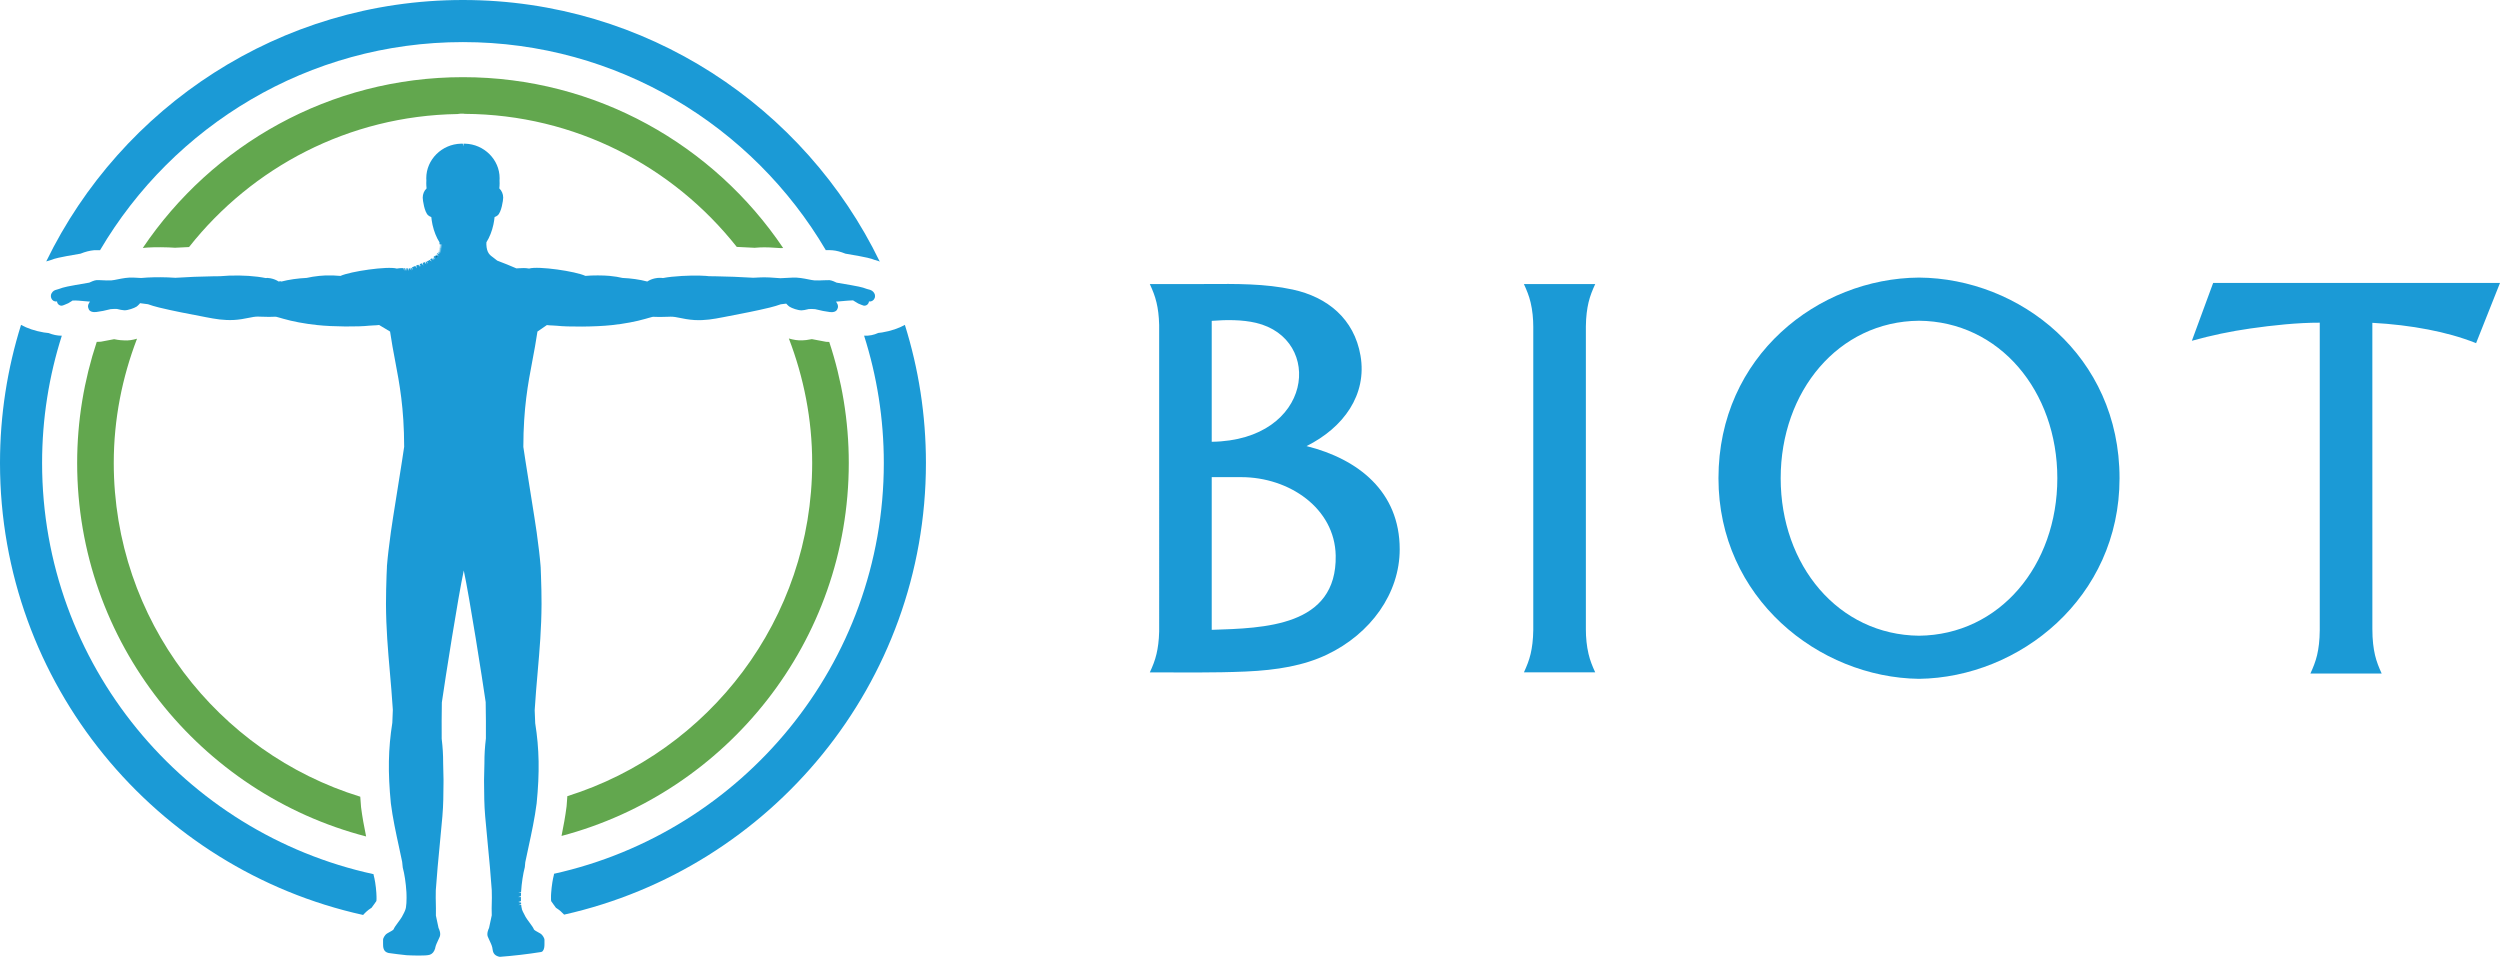 <?xml version="1.0" encoding="UTF-8"?> <!-- Generator: Adobe Illustrator 23.1.0, SVG Export Plug-In . SVG Version: 6.00 Build 0) --> <svg xmlns="http://www.w3.org/2000/svg" xmlns:xlink="http://www.w3.org/1999/xlink" id="Layer_1" x="0px" y="0px" width="114.803px" height="43.937px" viewBox="0 0 114.803 43.937" xml:space="preserve"> <path fill="#1B9AD6" d="M22.936,43.934c-0.011,0-0.022-0.002-0.033-0.005c-0.245-0.066-0.269-0.232-0.286-0.353 c-0.004-0.022-0.007-0.047-0.012-0.071c-0.021-0.095-0.083-0.227-0.133-0.332c-0.028-0.061-0.055-0.116-0.071-0.158 c-0.058-0.147,0.023-0.335,0.056-0.4l0.125-0.583c-0.01-0.152-0.003-0.453,0.004-0.743l0.001-0.056l-0.005-0.354 c-0.047-0.699-0.115-1.412-0.182-2.102c-0.042-0.43-0.083-0.859-0.12-1.29c-0.045-0.522-0.048-1.011-0.051-1.527l-0.001-0.145 l0.017-0.767c0-0.411,0.018-0.709,0.068-1.137c0.004-0.514,0.001-1.064-0.01-1.67c-0.151-1.048-0.744-4.825-1.006-6.043 c-0.261,1.213-0.849,4.96-1.007,6.059c-0.009,0.57-0.012,1.121-0.007,1.668c0.049,0.414,0.067,0.712,0.067,1.126l0.017,0.76 l-0.001,0.15c-0.003,0.516-0.006,1.003-0.051,1.525c-0.037,0.431-0.078,0.859-0.12,1.288c-0.066,0.69-0.135,1.403-0.183,2.11 l-0.003,0.349l0.001,0.051c0.006,0.283,0.013,0.576,0.007,0.762l0.121,0.567c0.033,0.064,0.114,0.252,0.056,0.4 c-0.016,0.042-0.042,0.096-0.07,0.155c-0.051,0.106-0.113,0.239-0.133,0.335c-0.004,0.018-0.007,0.032-0.008,0.046 c-0.046,0.157-0.129,0.253-0.243,0.293c-0.171,0.063-0.866,0.033-1.073,0.022c-0.279-0.029-0.55-0.063-0.82-0.101 c-0.007-0.001-0.035-0.01-0.042-0.012c-0.214-0.061-0.214-0.287-0.214-0.396V43.15c0-0.012,0.002-0.023,0.005-0.035 c0.005-0.017,0.052-0.166,0.18-0.249c0.026-0.018,0.062-0.036,0.1-0.057c0.054-0.029,0.182-0.097,0.2-0.134 c0.024-0.071,0.093-0.167,0.203-0.316c0.066-0.089,0.135-0.183,0.18-0.259c0.015-0.026,0.027-0.051,0.036-0.072 c0.087-0.153,0.133-0.267,0.147-0.359c0.019-0.122,0.028-0.267,0.028-0.431l-0.002-0.141c0-0.004-0.001-0.03-0.001-0.034 l-0.002-0.069c0-0.004-0.002-0.031-0.002-0.035c-0.024-0.409-0.09-0.839-0.168-1.121c-0.011-0.109-0.02-0.19-0.027-0.261 c-0.045-0.219-0.095-0.449-0.145-0.681c-0.142-0.655-0.289-1.333-0.374-2.004c-0.14-1.431-0.121-2.502,0.067-3.7l0.024-0.595 c-0.039-0.608-0.088-1.184-0.137-1.74c-0.089-1.024-0.174-1.991-0.178-3.126c-0.001-0.435,0.013-0.876,0.026-1.303l0.018-0.398 c-0.002-0.009-0.002-0.019-0.001-0.027c0.042-0.514,0.103-0.968,0.143-1.268c0.017-0.124,0.03-0.224,0.038-0.296 c0.015-0.138,0.159-1.044,0.312-2.003c0.138-0.864,0.293-1.843,0.299-1.92c-0.004-1.787-0.213-2.888-0.415-3.952 c-0.08-0.424-0.163-0.862-0.232-1.338l-0.503-0.302c-0.075,0.012-0.167,0.016-0.264,0.02c-0.069,0.003-0.139,0.005-0.198,0.012 c-0.47,0.054-1.64,0.053-2.389-0.029c-0.577-0.062-1.117-0.163-1.561-0.292l-0.12-0.035c-0.199-0.058-0.198-0.058-0.293-0.054 c-0.049,0.002-0.119,0.006-0.234,0.006c-0.176,0-0.292-0.005-0.381-0.009c-0.177-0.007-0.238-0.01-0.483,0.041 c-0.295,0.063-0.528,0.097-0.733,0.109c-0.491,0.025-0.854-0.042-1.314-0.13l-0.085-0.017c-0.664-0.126-1.416-0.269-2.05-0.424 c-0.199-0.049-0.37-0.1-0.508-0.151c-0.128-0.014-0.25-0.03-0.367-0.048c-0.01,0.015-0.02,0.028-0.029,0.039 c-0.058,0.062-0.098,0.098-0.132,0.121c-0.106,0.067-0.385,0.167-0.549,0.167c-0.002,0-0.005,0-0.008,0 c-0.086-0.002-0.224-0.033-0.324-0.058c-0.043-0.012-0.194-0.006-0.308,0.005l-0.344,0.08l-0.313,0.051 c-0.145,0.018-0.308-0.011-0.353-0.142c-0.025-0.051-0.034-0.11-0.022-0.167c0.005-0.028,0.016-0.056,0.032-0.082 c0.013-0.031,0.032-0.059,0.056-0.085c-0.215-0.02-0.458-0.041-0.533-0.046c-0.057-0.003-0.228-0.013-0.271-0.004 c0.004,0.001-0.025,0.019-0.06,0.039c-0.044,0.026-0.097,0.058-0.136,0.084l-0.187,0.079c-0.002,0-0.004,0.001-0.006,0.002 c-0.033,0.015-0.076,0.03-0.109,0.032c-0.042,0.007-0.108-0.018-0.148-0.056c-0.039-0.037-0.063-0.086-0.067-0.14L2.59,13.843 c-0.025,0.007-0.061-0.001-0.084-0.01c-0.09-0.018-0.167-0.114-0.17-0.229c0-0.017,0.001-0.034,0.004-0.051 c0-0.009,0.002-0.018,0.004-0.027c0.025-0.081,0.098-0.178,0.201-0.209c0.093-0.026,0.257-0.075,0.338-0.107 c0.123-0.048,0.996-0.194,1.217-0.231c0.061-0.03,0.222-0.105,0.33-0.115c0.045-0.005,0.137,0,0.247,0.005 c0.14,0.007,0.314,0.016,0.443,0.006c0.08-0.006,0.177-0.026,0.286-0.048c0.209-0.042,0.466-0.094,0.73-0.079 c0.117,0.008,0.235,0.014,0.346,0.018c0.364-0.034,0.79-0.043,1.218-0.028c0.121,0.004,0.239,0.011,0.355,0.019 c0.521-0.035,1.167-0.061,1.8-0.071c0.08-0.001,0.158,0,0.238-0.001c0.128-0.012,0.272-0.021,0.42-0.027 c0.619-0.023,1.217,0.016,1.691,0.112c0.026-0.003,0.052-0.006,0.078-0.007c0.059,0.004,0.104,0.009,0.145,0.018 c0.144,0.03,0.264,0.079,0.37,0.148c0.014-0.003,0.028-0.007,0.042-0.01c0.029-0.008,0.06-0.003,0.085,0.01 c0.347-0.09,0.747-0.147,1.161-0.167c0.167-0.039,0.366-0.071,0.572-0.092c0.101-0.01,0.2-0.017,0.297-0.021 c0.268-0.003,0.516,0.004,0.682,0.022c0.438-0.206,2.168-0.459,2.588-0.337l0.003,0c0.003-0.001,0.027-0.005,0.031-0.005 c0.002,0,0.034-0.005,0.036-0.005l0.04-0.005c0.002,0,0.033-0.002,0.035-0.003l0.04-0.002c0.002,0,0.034-0.001,0.036-0.001h0.04 c0.002,0,0.043,0,0.045,0l0.032,0.126v-0.125c0.002,0,0.033,0.001,0.035,0.001l0.022,0.126l0.016-0.125 c0.002,0,0.032,0.002,0.034,0.002l0.017,0.126l0.016-0.125c0.002,0,0.033,0.002,0.035,0.003l0.023,0.126l0.016-0.125 c0,0,0.036,0.001,0.036,0.001l0.087,0.098l-0.053-0.113c0.003-0.001,0.033-0.014,0.036-0.015l0.072,0.104l-0.034-0.122l0.029-0.012 c0.006-0.002,0.018-0.006,0.03-0.011l0-0.001c0,0,0.03-0.012,0.03-0.013c0,0,0.03-0.013,0.03-0.013l0.03-0.012l0.075,0.104 l-0.035-0.121l0.03-0.012c0,0,0.031-0.013,0.032-0.013c0.001,0,0.033-0.014,0.034-0.014l0.089,0.099l-0.048-0.115l0.079,0.103 l-0.05-0.115l0.06-0.024c0,0,0.031-0.013,0.031-0.013l0.078,0.104l-0.035-0.121l0.03-0.012c0.002-0.001,0.034-0.013,0.036-0.014 l0.029-0.012l0.072,0.106l-0.03-0.122c0.001-0.001,0.031-0.013,0.033-0.013l0.068,0.108l-0.036-0.121 c0.001,0,0.042-0.016,0.042-0.016c0.005-0.002,0.011-0.004,0.017-0.006l0,0c0.001,0,0.01-0.003,0.018-0.007 c0.002-0.001,0.003-0.003,0.003-0.003c0.003-0.003,0.028-0.025,0.031-0.027l0.109,0.073l-0.077-0.099 c0.001-0.001,0.026-0.02,0.027-0.021c0,0,0.035-0.025,0.035-0.025l0.094,0.085l-0.061-0.11l0.095,0.086l-0.063-0.109l0.097,0.084 l-0.066-0.107c0.001,0,0.024-0.018,0.025-0.019c0.006-0.004,0.013-0.009,0.022-0.014l-0.002-0.002l0.002,0.002 c0.01-0.006,0.021-0.012,0.032-0.016l-0.007-0.009l0.011,0.007c0.013-0.005,0.026-0.009,0.037-0.01l-0.021-0.022l0.116,0.059 l-0.094-0.082l0.123,0.047l-0.098-0.078c0,0,0.02-0.027,0.02-0.027l0.122,0.04L20.1,11.594l0.13,0.02l-0.114-0.052l0.127,0.019 l-0.11-0.063l0.123,0.028l-0.112-0.059l0.124,0.021l-0.114-0.056l0.125,0.016l-0.117-0.05l0.126,0.008l-0.12-0.042l0.128-0.004 l-0.121-0.039l0.127-0.008l-0.122-0.037l0.127-0.014l-0.124-0.033l0.126-0.026l-0.125-0.006c0-0.034-0.001-0.063-0.002-0.089 c-0.142-0.225-0.251-0.5-0.318-0.796c-0.003-0.009-0.005-0.018-0.006-0.028c-0.023-0.113-0.041-0.226-0.052-0.337 c-0.051-0.016-0.1-0.042-0.144-0.08c-0.17-0.145-0.25-0.691-0.25-0.81c0-0.166,0.066-0.322,0.177-0.425 c-0.009-0.079-0.014-0.158-0.014-0.237c0-0.044,0.002-0.088,0.004-0.132c-0.002-0.022-0.004-0.061-0.004-0.101 c0-0.852,0.714-1.563,1.592-1.584l0.042,0l0.043,0l0.031,0.125l0.001-0.125h0.069c0.876,0.021,1.59,0.732,1.59,1.584 c0,0.04-0.001,0.079-0.004,0.118c0.003,0.025,0.004,0.07,0.004,0.115c0,0.079-0.005,0.158-0.014,0.237 c0.111,0.103,0.178,0.259,0.178,0.425c0,0.118-0.081,0.665-0.251,0.81c-0.044,0.037-0.092,0.063-0.144,0.08 c-0.012,0.114-0.029,0.228-0.052,0.333c-0.001,0.005-0.002,0.01-0.004,0.015l0.001,0c-0.064,0.299-0.175,0.579-0.32,0.809 c-0.002,0.036-0.003,0.07-0.003,0.104c0.018,0.385,0.157,0.485,0.335,0.612c0.056,0.04,0.111,0.081,0.164,0.128 c0.275,0.1,0.632,0.25,0.88,0.356c0.035-0.001,0.072-0.004,0.108-0.006c0.144-0.009,0.305-0.019,0.475,0.014 c0.426-0.125,2.144,0.127,2.586,0.337c0.314-0.031,0.833-0.027,1.107-0.001c0.28,0.028,0.401,0.052,0.595,0.095 c0.394,0.016,0.792,0.073,1.139,0.164c0.106-0.069,0.225-0.118,0.352-0.145c0.158-0.031,0.271-0.028,0.369-0.014 c0.464-0.093,1.292-0.126,1.69-0.112c0.294,0.012,0.317,0.015,0.363,0.021l0.07,0.007c0.066-0.002,0.146-0.001,0.226,0.001 c0.607,0.01,1.236,0.034,1.776,0.068c0.007,0,0.015,0,0.021,0.001c0.078-0.007,0.192-0.011,0.356-0.017 c0.226-0.007,0.543,0.006,0.893,0.038c0.146-0.007,0.349-0.015,0.544-0.027c0.262-0.014,0.52,0.037,0.73,0.079 c0.108,0.022,0.206,0.042,0.285,0.048c0.129,0.008,0.303,0.001,0.444-0.006c0.11-0.005,0.2-0.008,0.247-0.005 c0.106,0.009,0.269,0.084,0.329,0.115c0.278,0.046,1.097,0.184,1.215,0.23c0.082,0.033,0.246,0.082,0.338,0.107 c0.102,0.031,0.178,0.127,0.202,0.207c0.003,0.01,0.004,0.02,0.005,0.03c0.003,0.016,0.004,0.031,0.004,0.048 c-0.002,0.118-0.08,0.214-0.19,0.237c-0.011,0.002-0.044,0.012-0.054,0.005l-0.034-0.002c-0.011,0.111-0.101,0.196-0.208,0.196 c-0.021,0-0.036,0.003-0.116-0.031c-0.002-0.001-0.004-0.001-0.007-0.002l-0.163-0.067c-0.063-0.04-0.118-0.072-0.162-0.098 c-0.033-0.02-0.061-0.037-0.076-0.047c-0.017,0.003-0.194,0.01-0.251,0.014c-0.075,0.005-0.317,0.026-0.533,0.046 c0.024,0.027,0.043,0.055,0.056,0.086c0.017,0.026,0.027,0.056,0.032,0.085c0.013,0.051,0.005,0.111-0.022,0.164 c-0.045,0.132-0.209,0.161-0.348,0.142l-0.309-0.05l-0.367-0.083c-0.098-0.009-0.247-0.013-0.294-0.003 c-0.145,0.037-0.254,0.057-0.323,0.058c-0.17,0.004-0.45-0.099-0.556-0.167c-0.035-0.023-0.077-0.061-0.13-0.117 c-0.007-0.008-0.014-0.017-0.021-0.025c-0.082,0.011-0.166,0.021-0.252,0.031c-0.14,0.051-0.31,0.102-0.508,0.151 c-0.599,0.146-1.311,0.283-1.938,0.403l-0.2,0.039c-0.459,0.088-0.822,0.155-1.313,0.13c-0.263-0.015-0.529-0.066-0.732-0.109 c-0.246-0.051-0.306-0.048-0.484-0.041c-0.089,0.004-0.205,0.009-0.381,0.009c-0.115,0-0.186-0.003-0.234-0.006 c-0.095-0.005-0.094-0.004-0.294,0.054l-0.12,0.035c-0.444,0.129-0.984,0.23-1.561,0.292c-0.75,0.082-2.03,0.085-2.518,0.028 c-0.059-0.006-0.13-0.009-0.2-0.012c-0.094-0.004-0.184-0.007-0.257-0.019l-0.433,0.297c-0.069,0.477-0.153,0.916-0.233,1.34 c-0.202,1.065-0.411,2.166-0.415,3.958c0.006,0.072,0.164,1.067,0.304,1.945c0.15,0.945,0.293,1.837,0.308,1.974 c0.008,0.073,0.021,0.176,0.039,0.302c0.04,0.299,0.101,0.751,0.142,1.262c0,0.008,0,0.016-0.001,0.024l0.004,0.018l0.015,0.411 c0.014,0.418,0.027,0.851,0.025,1.275c-0.005,1.136-0.089,2.104-0.178,3.128c-0.048,0.556-0.099,1.13-0.137,1.752l0.024,0.596 c0.187,1.183,0.207,2.254,0.066,3.682c-0.087,0.679-0.233,1.359-0.376,2.018c-0.049,0.229-0.099,0.456-0.146,0.685 c-0.006,0.059-0.014,0.139-0.021,0.226c-0.081,0.304-0.146,0.733-0.17,1.117c0,0.002-0.001,0.032-0.002,0.034l-0.126,0.021 l0.125,0.01c-0.001,0.003-0.002,0.036-0.002,0.039c0,0.004-0.002,0.034-0.002,0.038l-0.002,0.075l-0.125,0.039h0.125l0.001,0.146 c0.001,0.005,0.001,0.028,0.001,0.033l-0.124,0.039l0.126,0.001l-0.124,0.034l0.125-0.001c0.001,0.004,0.003,0.031,0.003,0.035 c0.001,0.006,0.003,0.035,0.003,0.041l-0.122,0.039l0.125-0.001c0.001,0.004,0.005,0.041,0.005,0.045l0.004,0.031l-0.006,0.003 c0.003,0.006,0.006,0.013,0.008,0.02c0.001,0.003,0.002,0.006,0.003,0.009l0,0c0.001,0.005,0.002,0.01,0.003,0.015 c0,0.002,0.001,0.004,0.001,0.006s0.001,0.004,0.001,0.006s0.001,0.003,0.001,0.005c0.001,0.003,0.001,0.006,0.002,0.009 c0,0.001,0,0.001,0,0.002c0.001,0.004,0.002,0.008,0.003,0.012c0.001,0.002,0.001,0.004,0.002,0.006 c0.003,0.011,0.005,0.022,0.005,0.034c0.017,0.049,0.059,0.143,0.123,0.257c0.016,0.032,0.027,0.057,0.044,0.086 c0.044,0.075,0.113,0.169,0.179,0.258c0.11,0.149,0.18,0.245,0.204,0.318c0.018,0.035,0.146,0.104,0.2,0.133 c0.038,0.021,0.071,0.038,0.098,0.055c0.129,0.084,0.176,0.233,0.181,0.25c0.003,0.012,0.005,0.023,0.005,0.035v0.208 c0,0.107-0.01,0.229-0.08,0.313c-0.02,0.022-0.047,0.038-0.076,0.042c-0.624,0.099-1.265,0.174-1.902,0.222 C22.941,43.934,22.938,43.934,22.936,43.934z"></path> <path d="M23.855,41.667l-0.027,0.01L23.855,41.667z"></path> <polygon points="20.033,11.812 20.065,11.833 20.033,11.796 "></polygon> <polygon points="20.033,11.767 20.097,11.804 20.033,11.736 "></polygon> <g> <path fill="#62A74E" d="M7.748,11.361l0.288,0.016c0.207-0.013,0.427-0.023,0.645-0.032c2.89-3.658,7.329-6.029,12.324-6.108 c0.043-0.003,0.084-0.015,0.128-0.016c0.025-0.002,0.067-0.002,0.109,0c0.012-0.001,0.025-0.001,0.035-0.001 c0.025,0.001,0.047,0.007,0.072,0.009c5.059,0.028,9.562,2.414,12.484,6.109c0.27,0.011,0.541,0.024,0.797,0.04 c0.004,0,0.007,0,0.009,0.002c0.082-0.009,0.168-0.014,0.26-0.018c0.254-0.012,0.596,0.004,0.961,0.032l0.104-0.005 c-3.185-4.728-8.588-7.845-14.705-7.845c-6.116,0-11.517,3.116-14.702,7.843C6.802,11.355,7.259,11.344,7.748,11.361z"></path> <path fill="#62A74E" d="M16.58,37.066c-0.017-0.169-0.023-0.319-0.036-0.48c-6.548-2.018-11.32-8.124-11.32-15.326 c0-2.012,0.388-3.93,1.068-5.706C6.1,15.61,5.894,15.648,5.689,15.63c-0.068-0.002-0.209-0.005-0.448-0.054l-0.604,0.114 c-0.067,0.009-0.129,0.005-0.194,0.008c-0.581,1.751-0.9,3.62-0.9,5.563c0,8.233,5.646,15.172,13.269,17.15 C16.721,37.962,16.636,37.514,16.58,37.066z"></path> <path fill="#62A74E" d="M37.935,15.696l-0.653-0.123c-0.211,0.044-0.344,0.053-0.433,0.056c-0.21,0.013-0.425-0.028-0.624-0.085 c0.682,1.778,1.071,3.7,1.071,5.715c0,7.173-4.735,13.26-11.243,15.302c-0.012,0.155-0.018,0.3-0.034,0.462 c-0.059,0.468-0.143,0.918-0.233,1.364c7.583-2.006,13.191-8.923,13.191-17.128c0-1.941-0.318-3.809-0.898-5.558 C38.031,15.699,37.984,15.703,37.935,15.696z"></path> </g> <g> <path fill="#1B9AD6" d="M2.383,11.926c0.123-0.049,0.246-0.098,1.314-0.277c0.217-0.088,0.422-0.14,0.614-0.158 c0.042-0.005,0.154-0.006,0.284-0.003c3.362-5.711,9.57-9.555,16.663-9.555c7.093,0,13.303,3.844,16.665,9.555 c0.132-0.003,0.249-0.002,0.31,0.006c0.174,0.014,0.374,0.067,0.589,0.154c1.065,0.179,1.19,0.228,1.321,0.281l0.197,0.058 c0.021,0.006,0.041,0.022,0.061,0.029C36.957,4.911,29.671,0,21.259,0C12.853,0,5.571,4.906,2.123,12.005L2.383,11.926z"></path> <path fill="#1B9AD6" d="M17.031,41.706c0.007-0.005,0.018-0.011,0.03-0.018c0.035-0.049,0.07-0.097,0.105-0.144l0.104-0.147 c0.019-0.007,0.021-0.079,0.021-0.153c-0.002-0.025-0.002-0.047-0.002-0.07h0.002c-0.002-0.021-0.002-0.04-0.004-0.061 c0-0.016-0.002-0.032-0.002-0.049c0-0.002,0-0.004,0-0.005c0-0.014-0.002-0.026-0.002-0.04c0-0.002,0-0.005,0-0.009 c-0.021-0.346-0.082-0.674-0.121-0.809c-0.005-0.019-0.006-0.04-0.01-0.059C8.463,38.254,1.933,30.507,1.933,21.26 c0-2.037,0.319-4.001,0.906-5.846c-0.004,0-0.012,0.002-0.016,0.002c-0.194,0-0.399-0.045-0.591-0.122 c-0.073-0.008-0.145-0.015-0.219-0.027c-0.412-0.069-0.773-0.196-1.047-0.348C0.339,16.922,0,19.052,0,21.26 c0,10.148,7.15,18.653,16.675,20.756C16.773,41.906,16.886,41.799,17.031,41.706z"></path> <path fill="#1B9AD6" d="M41.553,14.919c-0.273,0.153-0.635,0.28-1.047,0.348c-0.06,0.01-0.117,0.015-0.175,0.022 c-0.196,0.091-0.415,0.14-0.651,0.124c0.587,1.846,0.906,3.809,0.906,5.847c0,9.22-6.492,16.946-15.143,18.864 c-0.004,0.026-0.008,0.058-0.013,0.077c-0.037,0.132-0.098,0.458-0.121,0.818c0,0.014-0.002,0.04-0.004,0.072 c-0.002,0.016-0.002,0.032-0.002,0.047v0.163c0.004,0.028,0.005,0.054,0.007,0.079l0.116,0.165 c0.037,0.047,0.072,0.095,0.107,0.146l0.028,0.016c0.138,0.089,0.249,0.19,0.344,0.294C35.401,39.874,42.52,31.385,42.52,21.26 C42.52,19.052,42.181,16.922,41.553,14.919z"></path> </g> <g> <path fill-rule="evenodd" clip-rule="evenodd" fill="#1B9AD6" d="M106.526,14.818c-1.015-0.003-2.176,0.122-3.182,0.266 c-0.924,0.132-1.793,0.315-2.691,0.565c0.327-0.886,0.655-1.771,0.978-2.657h13.172l-1.098,2.766 c-0.715-0.284-1.444-0.48-2.199-0.626c-0.803-0.156-1.671-0.26-2.565-0.308l0.001,14.069c0,0.497,0.049,0.879,0.121,1.189 c0.072,0.307,0.177,0.564,0.306,0.847c-1.09,0-2.182,0-3.272,0c0.129-0.284,0.234-0.541,0.307-0.847 c0.07-0.3,0.119-0.668,0.122-1.143V14.818z"></path> <path fill-rule="evenodd" clip-rule="evenodd" fill="#1B9AD6" d="M73.255,13.044c-0.131,0.281-0.235,0.541-0.308,0.846 c-0.068,0.291-0.116,0.645-0.122,1.096v13.922c0,0.369,0.037,0.761,0.122,1.12c0.072,0.303,0.177,0.568,0.307,0.847 c-1.091,0-2.182,0-3.273,0c0.129-0.284,0.235-0.541,0.307-0.847c0.068-0.291,0.116-0.645,0.122-1.097V15.009 c0-0.368-0.037-0.76-0.122-1.118c-0.073-0.309-0.178-0.561-0.308-0.846C71.071,13.044,72.165,13.044,73.255,13.044z"></path> <path fill-rule="evenodd" clip-rule="evenodd" fill="#1B9AD6" d="M55.407,13.043c1.375-0.009,2.683-0.023,3.959,0.254 c1.59,0.346,2.819,1.34,3.11,3.034c0.308,1.79-0.769,3.3-2.478,4.154c2.37,0.593,4.276,2.086,4.278,4.734 c0.002,2.034-1.335,3.885-3.336,4.839c-1.064,0.507-2.285,0.716-3.746,0.78c-1.449,0.063-2.944,0.039-4.393,0.039 c0.13-0.282,0.236-0.541,0.307-0.847c0.065-0.276,0.112-0.609,0.122-1.03V14.92c-0.01-0.419-0.056-0.753-0.122-1.029 c-0.072-0.308-0.177-0.563-0.307-0.846C53.67,13.045,54.538,13.043,55.407,13.043L55.407,13.043z M55.644,14.734v5.553 c4.662-0.063,5.157-4.725,2.031-5.462C57.056,14.68,56.336,14.678,55.644,14.734L55.644,14.734z M55.644,21.91v7.013 c2.407-0.078,5.754-0.146,5.693-3.411c-0.041-2.173-2.133-3.601-4.341-3.601H55.644z"></path> <path fill-rule="evenodd" clip-rule="evenodd" fill="#1B9AD6" d="M78.914,21.961c0-5.629,4.594-9.182,9.209-9.214 c4.615,0.031,9.209,3.585,9.209,9.214c0,5.493-4.594,9.151-9.209,9.212C83.508,31.112,78.914,27.454,78.914,21.961L78.914,21.961z M88.123,29.193c3.704-0.039,6.352-3.231,6.352-7.232c0-3.993-2.649-7.201-6.352-7.232c-3.703,0.032-6.352,3.24-6.352,7.232 C81.771,25.962,84.419,29.154,88.123,29.193z"></path> </g> </svg> 